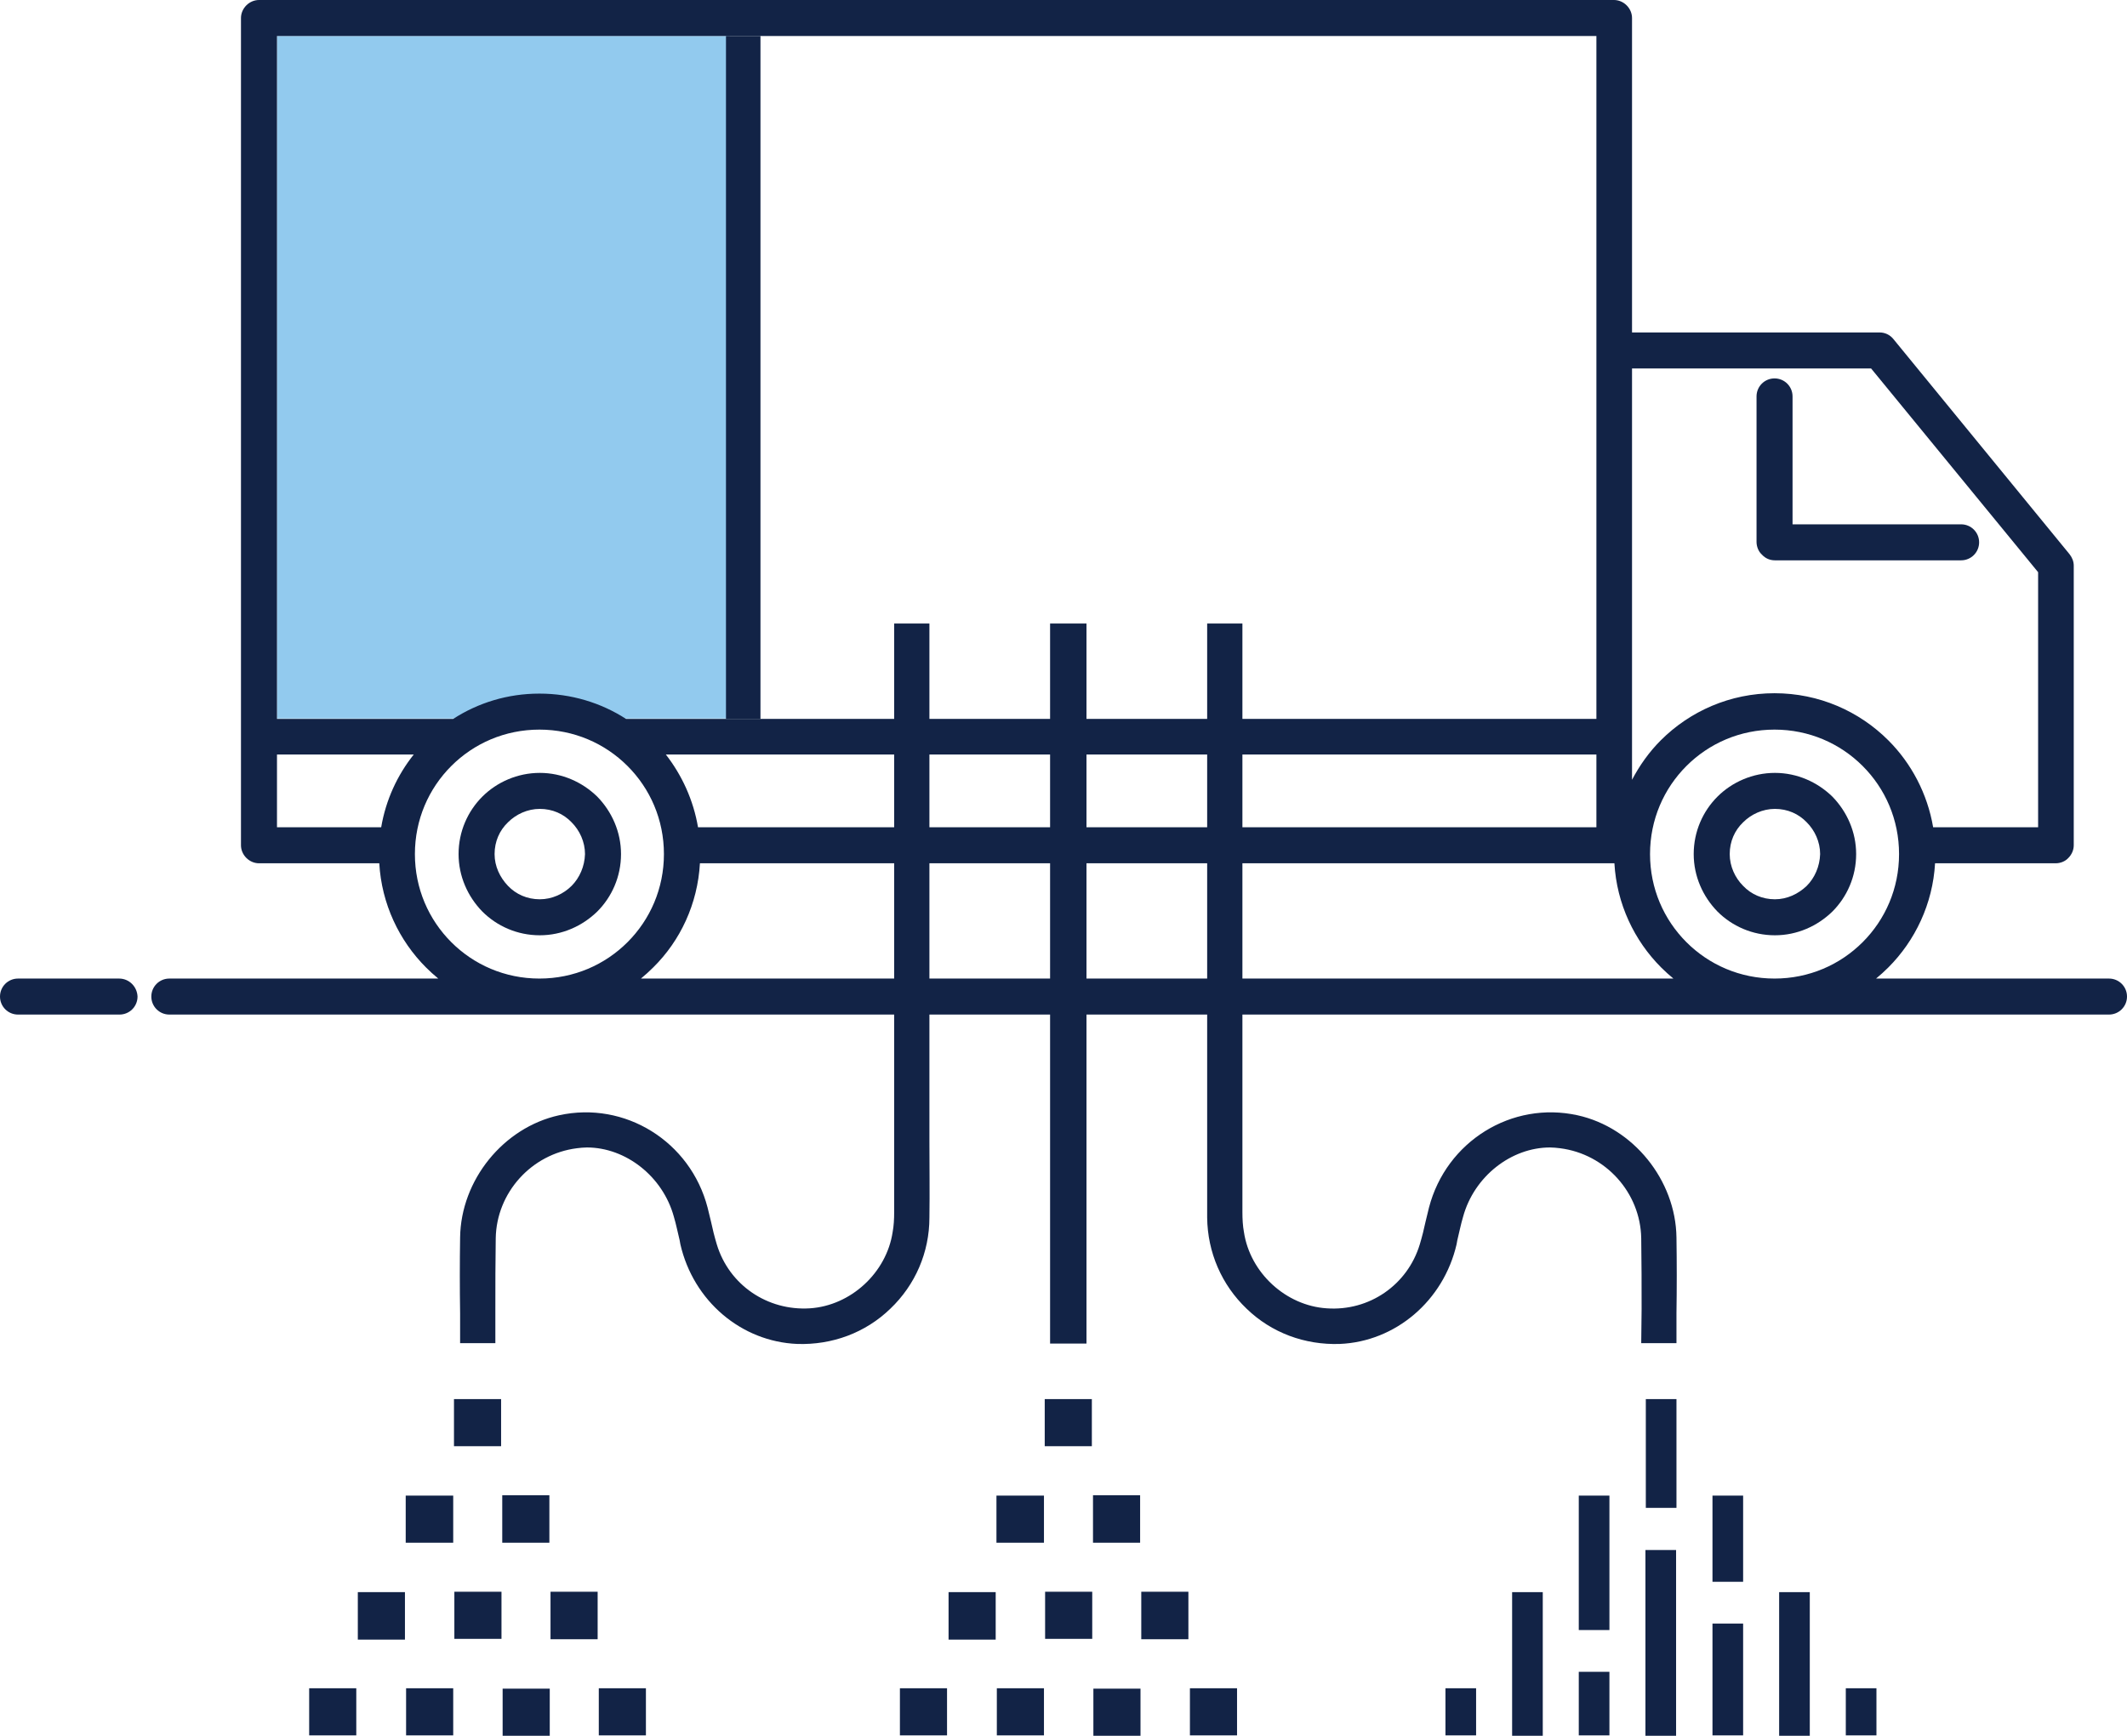 <svg xmlns="http://www.w3.org/2000/svg" xmlns:xlink="http://www.w3.org/1999/xlink" id="Layer_1" x="0px" y="0px" viewBox="0 0 555.2 453.2" style="enable-background:new 0 0 555.2 453.2;" xml:space="preserve"><style type="text/css">	.st0{fill:#92CAEE;}	.st1{fill:#122346;}</style><g>	<polyline class="st0" points="72.3,9.4 72.3,187.6 190.5,187.6 190.5,9.4  "></polyline>	<path class="st1" d="M140.9,201.8c-5.8,0-11.2,2.4-15,6.2c-3.8,3.8-6.2,9.1-6.2,15c0,5.8,2.4,11.1,6.2,15c3.8,3.8,9.1,6.2,15,6.2  c5.8,0,11.1-2.4,15-6.2c3.8-3.8,6.2-9.1,6.2-15c0-5.8-2.4-11.1-6.2-15C152,204.2,146.7,201.8,140.9,201.8 M149.2,231.3  c-2.1,2.1-5.1,3.5-8.3,3.5c-3.3,0-6.2-1.3-8.3-3.5c-2.1-2.2-3.5-5.1-3.5-8.3c0-3.3,1.3-6.2,3.5-8.3c2.1-2.1,5.1-3.5,8.3-3.5  c3.3,0,6.2,1.3,8.3,3.5c2.1,2.1,3.5,5.1,3.5,8.3C152.6,226.2,151.3,229.2,149.2,231.3"></path>	<path class="st1" d="M463.3,201.8c-5.8,0-11.2,2.4-15,6.2c-3.8,3.8-6.2,9.1-6.2,15c0,5.8,2.4,11.1,6.2,15c3.8,3.8,9.1,6.2,15,6.2  c5.8,0,11.1-2.4,15-6.2c3.8-3.8,6.2-9.1,6.2-15c0-5.8-2.4-11.1-6.2-15C474.4,204.2,469.1,201.8,463.3,201.8 M471.6,231.3  c-2.2,2.1-5.1,3.5-8.3,3.5c-3.3,0-6.2-1.3-8.3-3.5c-2.1-2.1-3.5-5.1-3.5-8.3c0-3.3,1.3-6.2,3.5-8.3c2.1-2.1,5.1-3.5,8.3-3.5  c3.3,0,6.2,1.3,8.3,3.5c2.1,2.1,3.5,5.1,3.5,8.3C475,226.2,473.7,229.2,471.6,231.3"></path>	<path class="st1" d="M463.3,146.3h48.6c2.6,0,4.7-2.1,4.7-4.7c0-2.6-2.1-4.7-4.7-4.7h-6h-38v-29.7v-3.7c0-2.6-2.1-4.7-4.7-4.7  c-2.6,0-4.7,2.1-4.7,4.7v38c0,1.2,0.5,2.5,1.4,3.3C460.8,145.8,462,146.3,463.3,146.3"></path>	<path class="st1" d="M550.5,255.5h-60.8c1.1-0.9,2.2-1.9,3.2-2.9c7-7,11.6-16.6,12.2-27.2h31.5c1.2,0,2.5-0.5,3.3-1.4  c0.9-0.9,1.4-2.1,1.4-3.3v-73c0-1.1-0.4-2.1-1.1-3l-46-56.2c-0.9-1.1-2.2-1.7-3.6-1.7h-64.6V4.7c0-1.2-0.5-2.4-1.4-3.3  c-0.9-0.9-2.1-1.4-3.3-1.4H67.6c-1.2,0-2.4,0.5-3.3,1.4c-0.9,0.9-1.4,2.1-1.4,3.3v187.6v28.4c0,1.2,0.5,2.4,1.4,3.3  c0.9,0.9,2.1,1.4,3.3,1.4H99c0.6,10.6,5.2,20.2,12.2,27.2c1,1,2.1,2,3.2,2.9H44.2c-2.6,0-4.7,2.1-4.7,4.7c0,2.6,2.1,4.7,4.7,4.7  h506.3c2.6,0,4.7-2.1,4.7-4.7C555.2,257.6,553.1,255.5,550.5,255.5 M488.4,96.2l43.6,53.2V216h-27.4c-1.5-8.8-5.7-16.7-11.7-22.7  c-7.6-7.6-18.1-12.3-29.7-12.3s-22.1,4.7-29.7,12.3c-3,3-5.5,6.5-7.5,10.3V96.2H488.4z M182.2,216c-1.2-7.1-4.2-13.6-8.4-19h242.9  v19H182.2z M72.3,9.4h344.4v82.1v96.2H163.4c-6.5-4.2-14.3-6.6-22.6-6.6c-8.3,0-16,2.4-22.5,6.6h-46V9.4z M99.5,216H72.3v-19h35.7  C103.7,202.4,100.7,208.9,99.5,216 M117.8,246c-5.9-5.9-9.5-14-9.5-23c0-9,3.6-17.1,9.5-23c5.9-5.9,14-9.5,23-9.5  c9,0,17.1,3.6,23,9.5c5.9,5.9,9.5,14,9.5,23c0,9-3.6,17.1-9.5,23c-5.9,5.9-14,9.5-23,9.5C131.8,255.5,123.7,251.9,117.8,246   M167.3,255.5c1.1-0.9,2.2-1.9,3.2-2.9c7.1-7,11.6-16.6,12.2-27.2h238.7h0c0.6,10.6,5.2,20.2,12.2,27.2c1,1,2.1,2,3.2,2.9H167.3z   M440.2,246c-5.9-5.9-9.5-14-9.5-23c0-9,3.6-17.1,9.5-23c5.9-5.9,14-9.5,23-9.5c9,0,17.1,3.6,23,9.5c5.9,5.9,9.5,14,9.5,23  c0,9-3.6,17.1-9.5,23c-5.9,5.9-14,9.5-23,9.5C454.2,255.5,446.1,251.9,440.2,246"></path>	<path class="st1" d="M31.1,255.5H4.7c-2.6,0-4.7,2.1-4.7,4.7c0,2.6,2.1,4.7,4.7,4.7h26.5c2.6,0,4.7-2.1,4.7-4.7  C35.8,257.6,33.7,255.5,31.1,255.5"></path>	<rect x="189.5" y="9.4" class="st1" width="9" height="178.3"></rect>	<rect x="80.7" y="440.8" class="st1" width="12.3" height="12.3"></rect>	<rect x="93.4" y="415.7" class="st1" width="12.3" height="12.4"></rect>	<rect x="106" y="440.8" class="st1" width="12.3" height="12.3"></rect>	<rect x="105.9" y="390.5" class="st1" width="12.4" height="12.3"></rect>	<rect x="118.6" y="415.6" class="st1" width="12.3" height="12.3"></rect>	<rect x="118.5" y="365.3" class="st1" width="12.3" height="12.3"></rect>	<rect x="131.2" y="440.9" class="st1" width="12.3" height="12.4"></rect>	<rect x="131.1" y="390.4" class="st1" width="12.3" height="12.4"></rect>	<rect x="143.7" y="415.6" class="st1" width="12.3" height="12.4"></rect>	<rect x="156.3" y="440.8" class="st1" width="12.3" height="12.3"></rect>	<path class="st1" d="M150.6,299.8c0.9-0.1,1.7-0.2,2.6-0.2c10.1,0,19.8,7.5,22.7,18.1c0.6,2,1,4.1,1.5,6.1l0.2,1.1  c3.4,14.8,15.9,25.4,30.5,26c9.1,0.3,17.8-2.9,24.3-9.2c6.5-6.2,10.2-14.7,10.2-23.8c0.1-6.6,0-13.4,0-19.9c0-2.5,0-5.1,0-7.6  V162.8h-9.2v128.5v6.5c0,6.1,0,12.5,0,18.7c0,1.8-0.1,3.6-0.4,5.2c-1.6,10.6-10.9,19.2-21.6,19.9c-11.1,0.7-21.1-6.1-24.3-16.7  c-0.6-2-1.1-4-1.5-5.9c-0.3-1.2-0.6-2.5-0.9-3.7c-4.5-17.3-21.6-27.9-38.8-24.1c-14.5,3.2-25.6,16.9-25.8,31.9  c-0.1,6.6-0.1,13.3,0,19.8c0,2.6,0,5.2,0,7.8h9.2V350c0-2.7,0-5.5,0-8.2c0-6.1,0-12.3,0.1-18.5  C129.6,311.4,138.7,301.3,150.6,299.8"></path>	<rect x="274.1" y="162.8" class="st1" width="9.5" height="188"></rect>	<path class="st1" d="M428.5,341.8c0-6.1,0-12.3-0.1-18.5c-0.2-11.9-9.3-22-21.2-23.5c-0.9-0.1-1.7-0.2-2.6-0.2  c-10.1,0-19.8,7.5-22.7,18.1c-0.6,2-1,4.1-1.5,6.1l-0.2,1.1c-3.4,14.7-15.9,25.4-30.5,26c-9.1,0.3-17.8-2.9-24.3-9.2  c-6.5-6.2-10.2-14.7-10.3-23.8c0-6.6,0-13.4,0-19.9c0-2.5,0-5,0-7.6V162.8h9.2v128.5l0,6.5c0,6.1,0,12.5,0,18.7  c0,1.8,0.1,3.6,0.4,5.2c1.6,10.6,10.9,19.2,21.6,19.9c11.1,0.8,21.1-6.1,24.3-16.7c0.6-2,1.1-4,1.5-5.9c0.3-1.2,0.6-2.5,0.9-3.7  c4.5-17.3,21.6-27.9,38.8-24.1c14.5,3.2,25.6,16.9,25.8,31.9c0.1,6.6,0.1,13.3,0,19.8c0,2.6,0,5.2,0,7.8h-9.2"></path>	<rect x="234.9" y="440.8" class="st1" width="12.3" height="12.3"></rect>	<rect x="247.6" y="415.7" class="st1" width="12.3" height="12.4"></rect>	<rect x="260.2" y="440.8" class="st1" width="12.3" height="12.3"></rect>	<rect x="260.1" y="390.5" class="st1" width="12.4" height="12.3"></rect>	<rect x="272.8" y="415.6" class="st1" width="12.3" height="12.3"></rect>	<rect x="272.7" y="365.3" class="st1" width="12.3" height="12.3"></rect>	<rect x="285.4" y="440.9" class="st1" width="12.3" height="12.4"></rect>	<rect x="285.3" y="390.4" class="st1" width="12.3" height="12.4"></rect>	<rect x="297.9" y="415.6" class="st1" width="12.3" height="12.4"></rect>	<rect x="310.6" y="440.8" class="st1" width="12.3" height="12.3"></rect>	<rect x="412.1" y="390.5" class="st1" width="8" height="35.1"></rect>	<rect x="377.3" y="440.8" class="st1" width="8" height="12.3"></rect>	<rect x="394.7" y="415.7" class="st1" width="8" height="37.5"></rect>	<rect x="447" y="390.5" class="st1" width="8" height="22.5"></rect>	<rect x="429.6" y="365.3" class="st1" width="8" height="28.4"></rect>	<rect x="481.8" y="440.8" class="st1" width="8" height="12.3"></rect>	<rect x="412.1" y="436.5" class="st1" width="8" height="16.6"></rect>	<rect x="464.4" y="415.7" class="st1" width="8" height="37.5"></rect>	<rect x="447" y="423.9" class="st1" width="8" height="29.2"></rect>	<rect x="429.5" y="404.7" class="st1" width="8" height="48.5"></rect></g></svg>